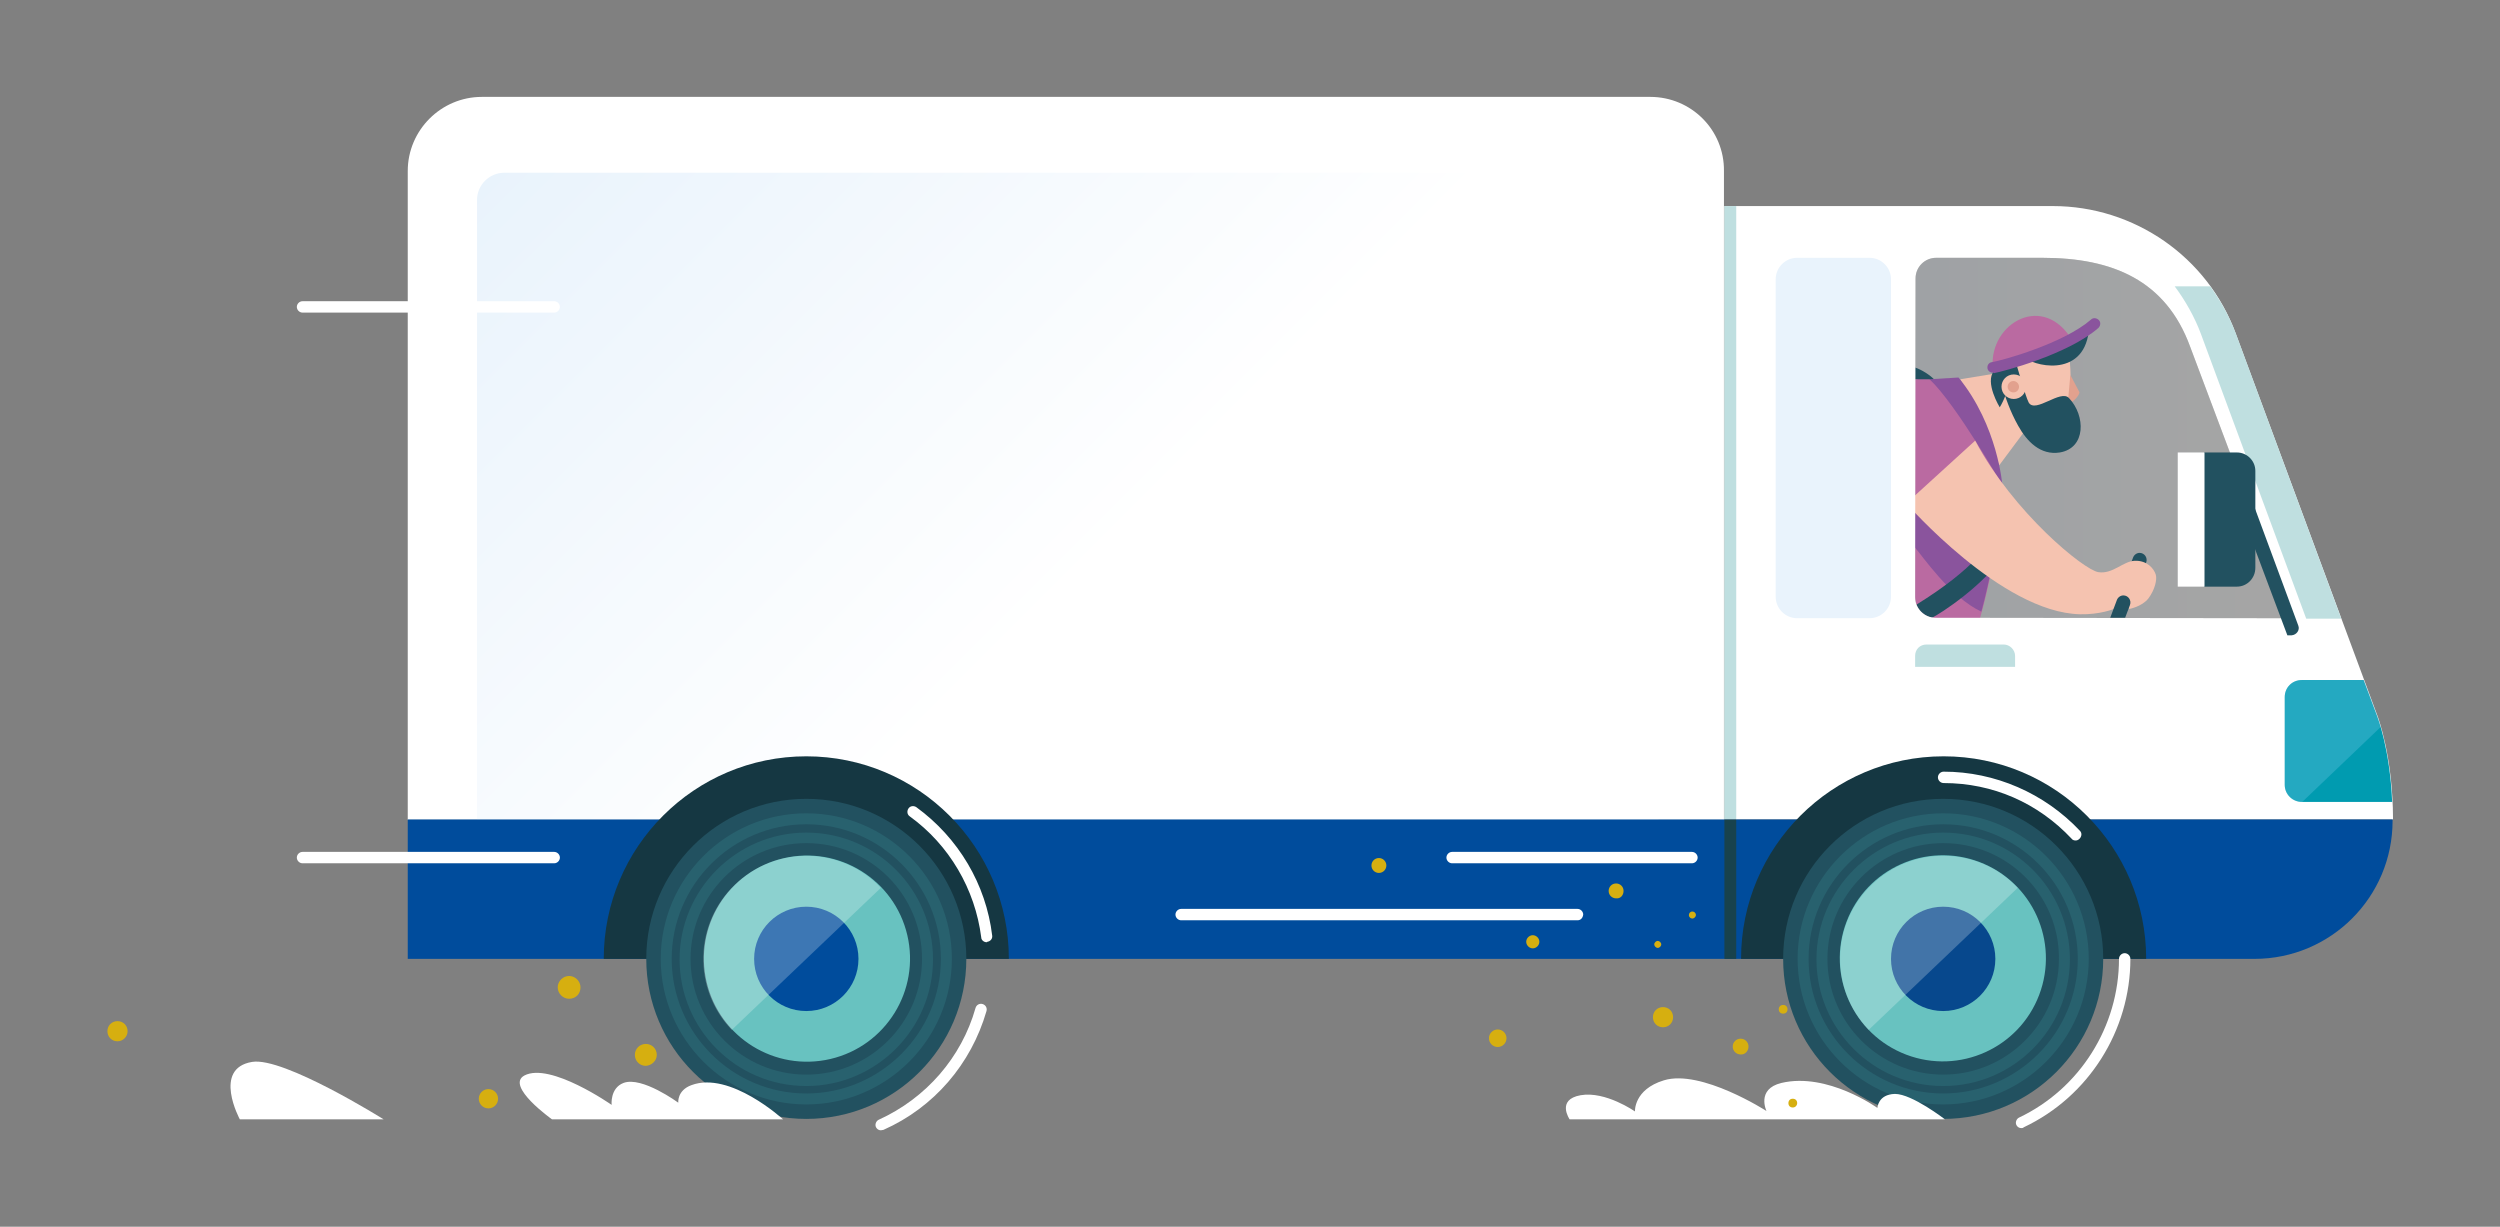 <svg xmlns="http://www.w3.org/2000/svg" xmlns:xlink="http://www.w3.org/1999/xlink" id="Capa_1" x="0px" y="0px" viewBox="0 0 570.2 279.8" style="enable-background:new 0 0 570.2 279.8;" xml:space="preserve"><rect x="0" y="0" width="570.2" height="279.8" fill="#808080" stroke="none"/><style type="text/css">	.Sombra_x0020_paralela{fill:none;}	.Esquinas_x0020_redondeadas_x0020_2_x0020_pt_x002E_{fill:#FFFFFF;stroke:#000000;stroke-miterlimit:10;}	.Reflejo_x0020_vivo_x0020_X{fill:none;}	.Bisel_x0020_suave{fill:url(#SVGID_1_);}	.Atardecer{fill:#FFFFFF;}	.Follaje_GS{fill:#FFDD00;}	.Pompadour_GS{fill-rule:evenodd;clip-rule:evenodd;fill:#51AEE2;}	.st0{opacity:0.3;fill:url(#SVGID_2_);}	.st1{fill:#F5C3B0;}	.st2{fill:#225160;}	.st3{fill:#E2A18E;}	.st4{fill:#BA6AA1;}	.st5{fill:#8A549D;}	.st6{fill:#FFFFFF;}	.st7{fill:url(#SVGID_3_);}	.st8{fill:#004C9C;}	.st9{fill:#153742;}	.st10{fill:#BFDFE0;}	.st11{fill:#18424D;}	.st12{fill:#68C2C0;}	.st13{fill:#07488D;}	.st14{fill:#28616E;}	.st15{opacity:0.24;fill:#FFFFFF;}	.st16{fill:#D6AF10;}	.st17{fill:#E9F3FC;}	.st18{fill:#009BB0;}	.st19{opacity:0.24;fill:#96D6F7;}</style><linearGradient id="SVGID_1_" gradientUnits="userSpaceOnUse" x1="-20.105" y1="-288.469" x2="-19.398" y2="-287.761">	<stop offset="0" style="stop-color:#E6E6EB"></stop>	<stop offset="0.174" style="stop-color:#E2E2E6"></stop>	<stop offset="0.352" style="stop-color:#D5D4D8"></stop>	<stop offset="0.532" style="stop-color:#C0BFC2"></stop>	<stop offset="0.714" style="stop-color:#A4A2A4"></stop>	<stop offset="0.895" style="stop-color:#828282"></stop>	<stop offset="1" style="stop-color:#6B6E6E"></stop></linearGradient><g id="Car">	<linearGradient id="SVGID_2_" gradientUnits="userSpaceOnUse" x1="436.829" y1="99.878" x2="522.785" y2="99.878">		<stop offset="0" style="stop-color:#E9F3FC"></stop>		<stop offset="1" style="stop-color:#FFFFFF"></stop>	</linearGradient>	<path class="st0" d="M436.8,136.2l0.1-72.7c0-2.6,2.1-4.7,4.7-4.7h24.3c16,0,28.1,5.2,33.6,20.2l23.3,62l-81.2,0  C438.9,140.9,436.8,138.8,436.8,136.2z"></path>	<g>		<polygon class="st1" points="456,106.1 463.3,96.3 456.3,85 447.1,86.5   "></polygon>		<path class="st1" d="M471.5,78.5c0.8,2.4,1.6,14.3-1.2,17.7c-2.7,3.3-7.3,2.4-9.8-1.4c-2.5-3.8-8.3-14.1-1.8-19.5   C462.2,72.3,470.3,75,471.5,78.5z"></path>		<path class="st2" d="M454.8,84.6c-2.2,2.6,1.3,8.3,1.3,8.3s2.5-3.9,1.8-7.1C457.4,82.5,454.8,84.6,454.8,84.6z"></path>		<path class="st3" d="M472.2,85.5l2.1,4c-0.4,1.6-2.7,2.8-2.7,2.8L472.2,85.5z"></path>		<path class="st2" d="M460.3,97.1c2,3.6,5.1,6.8,9.5,6.1c6-1,5.9-8.4,2.1-12.4c-1.9-2.1-7.7,3.6-9.2,1c-0.7-1.3-2.7-8.4-2.7-8.4   l-4.1,0.8C455.9,84.2,456.6,90.5,460.3,97.1z"></path>		<path class="st2" d="M441.3,86.7c-1-1.1-3-2.4-4.6-2.9v2.7l3.6,0.7L441.3,86.7z"></path>		<path class="st2" d="M461.6,81.3c1.6,2.1,13.5,5.2,14.8-5.7c-4.1-0.3-6.3,2.1-6.3,2.1L461.6,81.3z"></path>		<path class="st4" d="M440.1,86.5h-3.3v49.7c0,2.6,2.1,4.8,4.8,4.8h10c0,0,4.1-13.6,5.2-30.2c0.1-1.6-8.2-18.9-8.2-18.9L440.1,86.5   z"></path>		<path class="st5" d="M451.9,139.5c0.7-2.5,2.1-8.1,3.2-15.3l-18.4-9.4v10C438.4,126.7,444.8,136.2,451.9,139.5z"></path>		<path class="st2" d="M485.2,130.6l1.3-3.4c0.2-0.6,0.8-1.1,1.5-1.1h0c1.1,0,1.9,1.1,1.5,2.2l-1,2.6L485.2,130.6z"></path>		<path class="st5" d="M440.1,86.5l6.6-0.4c9,11,10,24.6,10,24.6S446.3,92.4,440.1,86.5z"></path>		<path class="st2" d="M457.2,126.2c0.4-1.8-0.9-4.3-0.5-6.4c-3,4.4-6.5,10-19.6,18.1c0.6,1.5,1.9,2.6,3.5,3   C442.3,140.2,453.1,133.1,457.2,126.2z"></path>		<path class="st1" d="M434.8,114.8l15.7-14.3c8.7,16.4,24.8,29.5,28.1,30c3.3,0.5,5.6-2.5,8.3-2.6c2.8-0.1,4.4,1.8,4.8,3.2   c0.3,1.1-0.2,3.4-1.7,5.4c-1.5,1.9-4.4,2.4-4.4,2.4l-0.9-2.9l-2.6,2.9c0,0-3.1,1.3-7.7,1.2C456.5,139.7,434.8,114.8,434.8,114.8z"></path>		<path class="st2" d="M481.3,140.9l1.5-4c0.2-0.6,0.8-1.1,1.5-1.1h0c1.1,0,1.9,1.1,1.5,2.2l-1.1,2.9L481.3,140.9z"></path>		<path class="st4" d="M454.5,83.8c-0.8-10.1,11.7-17.4,18.3-5.9C465.7,82.1,454.5,83.8,454.5,83.8z"></path>		<path class="st1" d="M456.5,88.2c0,1.5,1.2,2.8,2.8,2.8c1.5,0,2.8-1.2,2.8-2.8c0-1.5-1.2-2.8-2.8-2.8   C457.7,85.4,456.5,86.7,456.5,88.2z"></path>		<path class="st3" d="M460.5,88.2c0-0.7-0.6-1.3-1.3-1.3c-0.7,0-1.3,0.6-1.3,1.3c0,0.7,0.6,1.3,1.3,1.3   C460,89.5,460.5,88.9,460.5,88.2z"></path>		<path class="st5" d="M454.5,85c-0.6,0-1.1-0.4-1.2-1c-0.1-0.7,0.3-1.3,1-1.4c2.5-0.4,16.4-4.3,22.6-9.7c0.5-0.5,1.3-0.4,1.8,0.1   c0.5,0.5,0.4,1.3-0.1,1.8c-7,6.1-22,10-23.8,10.3C454.7,85,454.6,85,454.5,85z"></path>	</g>	<path class="st6" d="M542.3,163.4L509.9,76C503.5,58.6,486.8,47,468.2,47h-74.9v139.9h152.5C545.8,172.5,542.3,163.4,542.3,163.4z   M441.5,140.9c-2.6,0-4.7-2.1-4.7-4.7l0.1-72.7c0-2.6,2.1-4.7,4.7-4.7h24.3c16,0,28.1,5.2,33.6,20.2l23.3,62L441.5,140.9z"></path>	<path class="st6" d="M376.4,22.1H109.9c-9.3,0-16.9,7.6-16.9,16.9v148h300.2v-148C393.3,29.6,385.7,22.1,376.4,22.1z"></path>	<linearGradient id="SVGID_3_" gradientUnits="userSpaceOnUse" x1="139.561" y1="10.955" x2="253.715" y2="125.11">		<stop offset="0" style="stop-color:#E9F3FC"></stop>		<stop offset="1" style="stop-color:#FFFFFF"></stop>	</linearGradient>	<path class="st7" d="M372.1,39.4H115c-3.4,0-6.2,2.8-6.2,6.2v141.3h269.5V45.6C378.3,42.2,375.6,39.4,372.1,39.4z"></path>	<path class="st8" d="M545.8,186.9H93v31.8h421.2c17.4,0,31.5-14.1,31.5-31.5V186.9z"></path>	<path class="st9" d="M230.1,218.7c0-25.5-20.7-46.2-46.2-46.2c-25.5,0-46.2,20.7-46.2,46.2H230.1z"></path>	<path class="st9" d="M489.5,218.7c0-25.5-20.7-46.2-46.2-46.2c-25.5,0-46.2,20.7-46.2,46.2H489.5z"></path>	<rect x="393.3" y="47" class="st10" width="2.7" height="139.9"></rect>	<rect x="393.3" y="186.9" class="st11" width="2.7" height="31.8"></rect>	<circle class="st2" cx="183.9" cy="218.7" r="36.5"></circle>			<ellipse transform="matrix(0.974 -0.228 0.228 0.974 -44.932 47.558)" class="st12" cx="183.9" cy="218.7" rx="23.5" ry="23.5"></ellipse>	<circle class="st8" cx="183.9" cy="218.7" r="11.9"></circle>	<path class="st6" d="M225,214.9c-0.6,0-1.2-0.5-1.2-1.1c-1.4-11-7.3-21.1-16.3-27.6c-0.6-0.4-0.7-1.2-0.3-1.8  c0.4-0.6,1.2-0.7,1.8-0.3c9.6,7,15.9,17.6,17.3,29.3c0.1,0.7-0.4,1.3-1.1,1.4C225.1,214.9,225.1,214.9,225,214.9z"></path>	<circle class="st2" cx="443.2" cy="218.7" r="36.5"></circle>			<ellipse transform="matrix(0.355 -0.935 0.935 0.355 81.303 555.329)" class="st12" cx="443.2" cy="218.7" rx="23.5" ry="23.5"></ellipse>	<circle class="st13" cx="443.2" cy="218.7" r="11.9"></circle>	<path class="st6" d="M473.4,191.7c-0.3,0-0.7-0.1-0.9-0.4c-7.7-8.2-18-12.7-29.2-12.7c-0.7,0-1.3-0.6-1.3-1.3s0.6-1.3,1.3-1.3  c11.7,0,23,4.9,31.1,13.5c0.5,0.5,0.4,1.3-0.1,1.8C474,191.6,473.7,191.7,473.4,191.7z"></path>	<path class="st6" d="M461,257.3c-0.5,0-0.9-0.3-1.1-0.7c-0.3-0.6,0-1.4,0.6-1.7c13.9-6.6,22.8-20.8,22.8-36.2  c0-0.7,0.6-1.3,1.3-1.3c0.7,0,1.3,0.6,1.3,1.3c0,16.3-9.5,31.4-24.3,38.4C461.4,257.3,461.2,257.3,461,257.3z"></path>	<path class="st14" d="M443.2,251.9c-18.3,0-33.2-14.9-33.2-33.2c0-18.3,14.9-33.2,33.2-33.2c18.3,0,33.2,14.9,33.2,33.2  C476.4,237,461.5,251.9,443.2,251.9z M443.2,188c-16.9,0-30.7,13.8-30.7,30.7c0,16.9,13.8,30.7,30.7,30.7  c16.9,0,30.7-13.8,30.7-30.7C473.9,201.8,460.2,188,443.2,188z"></path>	<path class="st14" d="M443.2,247.7c-16,0-28.9-13-28.9-28.9s13-28.9,28.9-28.9c16,0,28.9,13,28.9,28.9S459.2,247.7,443.2,247.7z   M443.2,192.3c-14.6,0-26.4,11.9-26.4,26.4c0,14.6,11.9,26.4,26.4,26.4c14.6,0,26.4-11.9,26.4-26.4  C469.7,204.1,457.8,192.3,443.2,192.3z"></path>	<path class="st15" d="M460.2,202.5c-8.9-9.4-23.8-9.8-33.2-0.8c-9.4,8.9-9.8,23.8-0.8,33.2L460.2,202.5z"></path>	<path class="st14" d="M183.9,251.9c-18.3,0-33.2-14.9-33.2-33.2c0-18.3,14.9-33.2,33.2-33.2c18.3,0,33.2,14.9,33.2,33.2  C217.1,237,202.2,251.9,183.9,251.9z M183.9,188c-16.9,0-30.7,13.8-30.7,30.7c0,16.9,13.8,30.7,30.7,30.7  c16.9,0,30.7-13.8,30.7-30.7C214.6,201.8,200.8,188,183.9,188z"></path>	<path class="st14" d="M183.9,247.7c-16,0-28.9-13-28.9-28.9s13-28.9,28.9-28.9c16,0,28.9,13,28.9,28.9S199.8,247.7,183.9,247.7z   M183.9,192.3c-14.6,0-26.4,11.9-26.4,26.4c0,14.6,11.9,26.4,26.4,26.4c14.6,0,26.4-11.9,26.4-26.4  C210.3,204.1,198.5,192.3,183.9,192.3z"></path>	<path class="st15" d="M200.9,202.5c-8.9-9.4-23.8-9.8-33.2-0.8c-9.4,8.9-9.8,23.8-0.8,33.2L200.9,202.5z"></path>	<path class="st6" d="M200.9,257.8c-0.5,0-0.9-0.3-1.1-0.7c-0.3-0.6,0-1.4,0.6-1.7c10.8-4.9,18.9-14.2,22.1-25.5  c0.2-0.7,0.9-1.1,1.6-0.9c0.7,0.2,1.1,0.9,0.9,1.6c-3.5,12.1-12,22-23.5,27.1C201.3,257.7,201.1,257.8,200.9,257.8z"></path>	<path class="st10" d="M502,76.2l24,64.9h8l-24-64.9c-1.5-4-3.5-7.6-5.9-10.9h-8.1C498.4,68.5,500.6,72.4,502,76.2z"></path>	<path class="st2" d="M510.2,133.8h-7.5v-30.6h7.5c2.3,0,4.2,1.9,4.2,4.2v22.1C514.4,131.9,512.5,133.8,510.2,133.8z"></path>	<rect x="496.7" y="103.2" class="st6" width="6.1" height="30.6"></rect>	<path class="st2" d="M524.2,142.7L512.1,110h-3.5l13.1,34.9l1,0C523.8,144.8,524.6,143.7,524.2,142.7z"></path>	<g>		<path class="st6" d="M358,255.3h85.6c0,0-7.5-5.8-11.4-5.8c-3.9,0.1-4,3.2-4,3.2s-11.4-8.2-21.9-5.7c-5.8,1.4-3.4,6.4-3.4,6.4   s-14.9-9.6-23.4-7c-6.9,2.1-6.6,7.1-6.6,7.1s-6.7-4.7-12.4-3.7C354.9,250.8,358,255.3,358,255.3z"></path>		<path class="st16" d="M398.8,238.7c0-1-0.8-1.8-1.8-1.8c-1,0-1.8,0.8-1.8,1.8c0,1,0.8,1.8,1.8,1.8   C398,240.6,398.8,239.7,398.8,238.7z"></path>		<circle class="st16" cx="341.6" cy="236.8" r="2"></circle>		<path class="st16" d="M381.6,232c0-1.3-1-2.3-2.3-2.3s-2.3,1-2.3,2.3c0,1.3,1,2.3,2.3,2.3S381.6,233.3,381.6,232z"></path>		<circle class="st16" cx="314.5" cy="197.4" r="1.7"></circle>		<path class="st16" d="M370.3,203.2c0-1-0.8-1.7-1.7-1.7c-1,0-1.7,0.8-1.7,1.7c0,1,0.8,1.7,1.7,1.7   C369.6,205,370.3,204.2,370.3,203.2z"></path>		<path class="st16" d="M351.1,214.8c0-0.8-0.7-1.5-1.5-1.5c-0.8,0-1.5,0.7-1.5,1.5c0,0.8,0.7,1.5,1.5,1.5   C350.4,216.3,351.1,215.6,351.1,214.8z"></path>		<circle class="st16" cx="406.7" cy="230.2" r="1"></circle>		<path class="st16" d="M409.9,251.6c0-0.6-0.4-1-1-1c-0.6,0-1,0.4-1,1c0,0.6,0.4,1,1,1C409.5,252.6,409.9,252.1,409.9,251.6z"></path>		<path class="st16" d="M386.8,208.7c0-0.5-0.4-0.8-0.8-0.8c-0.5,0-0.8,0.4-0.8,0.8c0,0.5,0.4,0.8,0.8,0.8   C386.4,209.5,386.8,209.1,386.8,208.7z"></path>		<path class="st16" d="M378.9,215.4c0-0.4-0.4-0.8-0.8-0.8c-0.4,0-0.8,0.4-0.8,0.8c0,0.4,0.4,0.8,0.8,0.8   C378.5,216.2,378.9,215.8,378.9,215.4z"></path>	</g>	<g>		<path class="st6" d="M178.6,255.3h-52.7c0,0-10.7-7.6-6.3-10c5.9-3.1,19.9,6.7,19.9,6.7s-0.4-3.8,2.7-5c4.2-1.6,12.5,4.5,12.5,4.5   s-0.3-2.8,3-4C166.5,244.2,178.6,255.3,178.6,255.3z"></path>		<path class="st6" d="M54.7,255.3h32.8c0,0-22.8-14.3-30-13.1C48.4,243.7,54.7,255.3,54.7,255.3z"></path>		<circle class="st16" cx="111.4" cy="250.6" r="2.2"></circle>		<path class="st16" d="M132.4,225.2c0-1.4-1.2-2.6-2.6-2.6c-1.4,0-2.6,1.2-2.6,2.6c0,1.4,1.2,2.6,2.6,2.6   C131.3,227.8,132.4,226.7,132.4,225.2z"></path>		<path class="st16" d="M149.8,240.6c0-1.4-1.1-2.5-2.5-2.5c-1.4,0-2.5,1.1-2.5,2.5c0,1.4,1.1,2.5,2.5,2.5   C148.7,243,149.8,241.9,149.8,240.6z"></path>		<path class="st16" d="M29.1,235.2c0-1.3-1-2.3-2.3-2.3c-1.3,0-2.3,1-2.3,2.3c0,1.3,1,2.3,2.3,2.3   C28.1,237.5,29.1,236.4,29.1,235.2z"></path>	</g>	<path class="st6" d="M126.4,196.9H69c-0.7,0-1.3-0.6-1.3-1.3s0.6-1.3,1.3-1.3h57.4c0.7,0,1.3,0.6,1.3,1.3S127.1,196.9,126.4,196.9z  "></path>	<path class="st6" d="M126.4,71.3H69c-0.7,0-1.3-0.6-1.3-1.3c0-0.7,0.6-1.3,1.3-1.3h57.4c0.7,0,1.3,0.6,1.3,1.3  C127.7,70.7,127.1,71.3,126.4,71.3z"></path>	<path class="st6" d="M359.8,209.9h-90.4c-0.7,0-1.3-0.6-1.3-1.3c0-0.7,0.6-1.3,1.3-1.3h90.4c0.7,0,1.3,0.6,1.3,1.3  C361,209.4,360.5,209.9,359.8,209.9z"></path>	<path class="st6" d="M385.9,196.9h-54.7c-0.7,0-1.3-0.6-1.3-1.3s0.6-1.3,1.3-1.3h54.7c0.7,0,1.3,0.6,1.3,1.3  S386.6,196.9,385.9,196.9z"></path>	<path class="st10" d="M436.8,149.6v2.5h22.8v-2.5c0-1.4-1.2-2.6-2.6-2.6h-17.6C437.9,147,436.8,148.1,436.8,149.6z"></path>	<path class="st17" d="M426.4,58.8h-16.5c-2.7,0-4.9,2.2-4.9,4.9v72.4c0,2.7,2.2,4.9,4.9,4.9h16.5c2.7,0,4.9-2.2,4.9-4.9V63.7  C431.3,61,429.1,58.8,426.4,58.8z"></path>	<path class="st18" d="M525,182.9h20.6c-0.5-12.1-3.4-19.5-3.4-19.5l-3.1-8.3H525c-2.2,0-3.9,1.7-3.9,3.9V179  C521.1,181.2,522.9,182.9,525,182.9z"></path>	<path class="st19" d="M542.3,163.4l-3.1-8.3H525c-2.2,0-3.9,1.7-3.9,3.9V179c0,2.2,1.7,3.9,3.9,3.9h0.1l17.9-17.1  C542.6,164.3,542.3,163.4,542.3,163.4z"></path></g></svg>